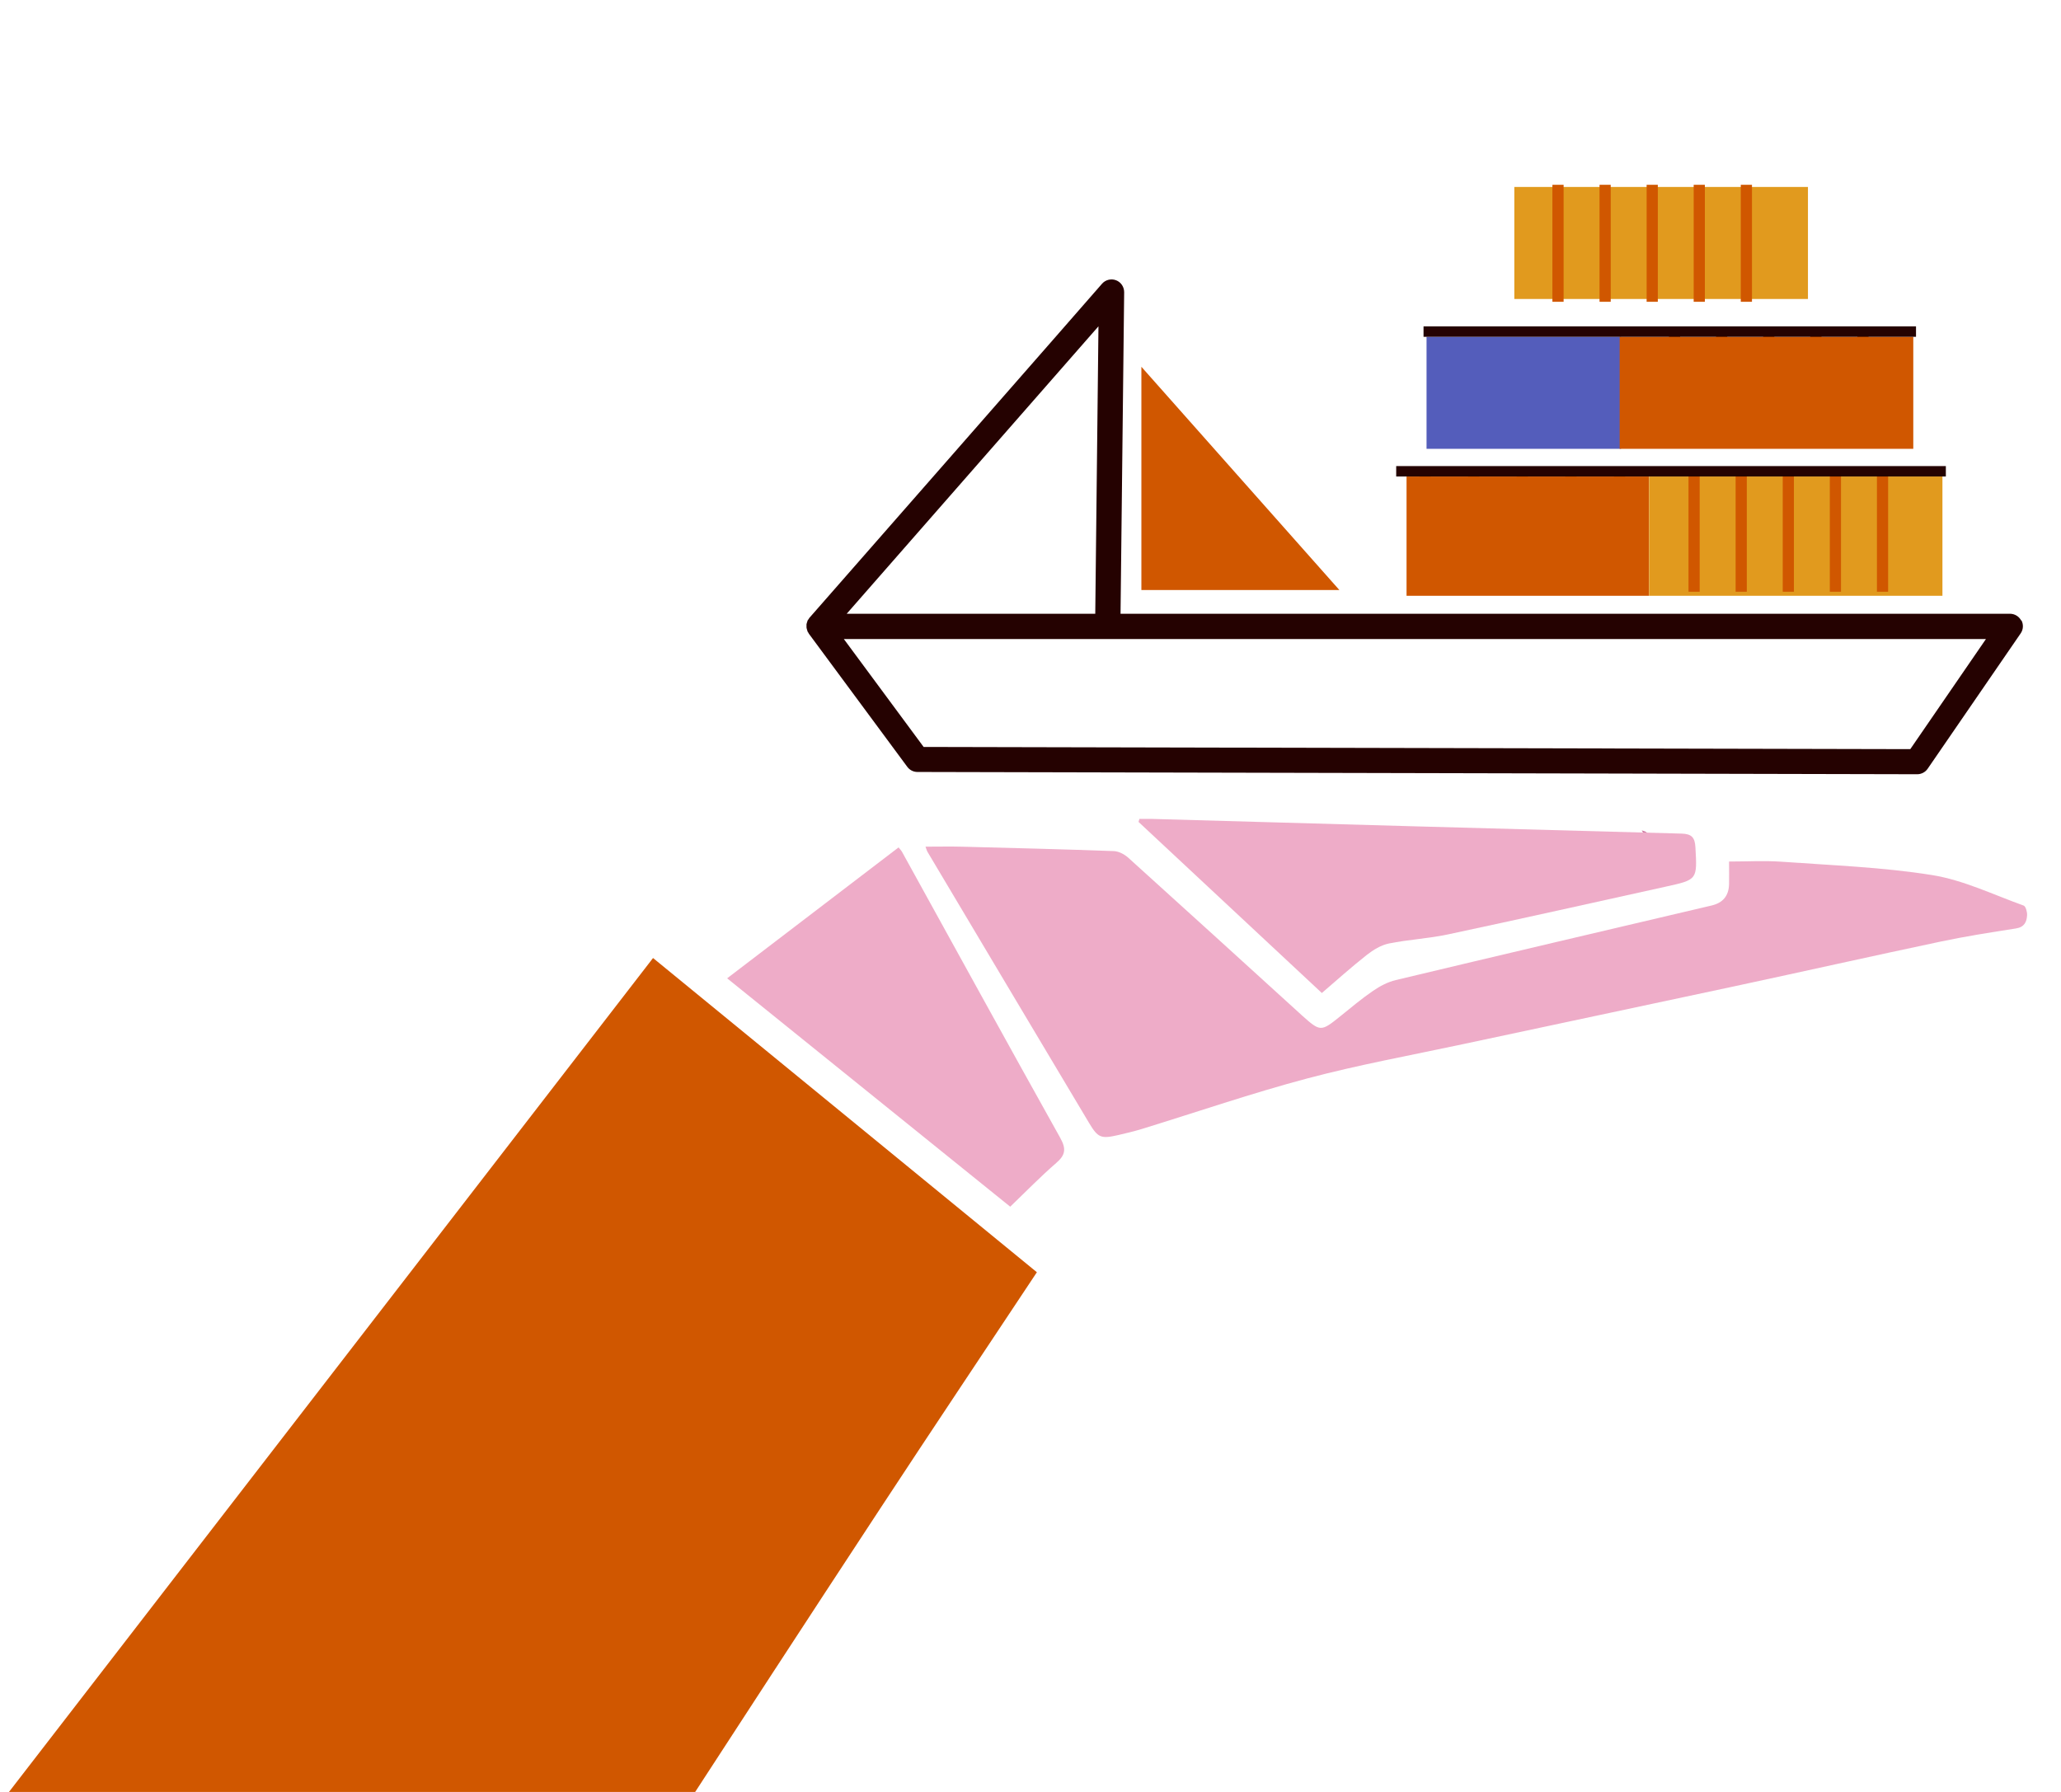 <svg width="368" height="320" viewBox="0 0 368 320" fill="none" xmlns="http://www.w3.org/2000/svg">
<g clip-path="url(#clip0_758_1507)">
<path d="M294.153 148.765C293.661 148.945 293.337 148.765 293.145 148.297C293.673 148.429 293.817 148.489 294.153 148.765Z" fill="#CF7DA4"/>
<g clip-path="url(#clip1_758_1507)">
<path d="M116.603 171.082C139.611 189.922 162.411 208.586 185.139 227.194C175.787 241.298 166.459 255.234 157.259 269.25C144.259 289.042 131.339 308.89 118.435 328.746C117.507 330.178 116.547 330.762 114.787 330.786C79.171 331.202 43.563 331.69 7.947 332.146C2.651 332.21 -2.645 332.154 -7.781 332.154C33.507 278.682 75.019 224.93 116.603 171.082Z" fill="#D05700"/>
<path d="M165.258 151.195C167.57 151.195 169.714 151.147 171.858 151.203C180.866 151.435 189.874 151.659 198.874 151.987C199.762 152.019 200.786 152.563 201.466 153.179C211.658 162.379 221.81 171.635 231.97 180.875C232.13 181.019 232.29 181.171 232.45 181.315C235.762 184.275 235.858 184.267 239.314 181.483C241.242 179.931 243.13 178.331 245.17 176.939C246.394 176.099 247.802 175.355 249.226 175.019C268.002 170.531 286.802 166.123 305.594 161.707C307.65 161.227 308.682 159.963 308.73 157.891C308.762 156.739 308.73 155.579 308.73 153.851C311.906 153.851 315.01 153.667 318.082 153.883C327.058 154.531 336.106 154.851 344.97 156.267C350.578 157.163 355.914 159.771 361.33 161.715C361.706 161.851 361.97 162.843 361.946 163.419C361.89 164.635 361.45 165.571 359.954 165.803C355.434 166.507 350.906 167.211 346.434 168.163C334.234 170.739 322.066 173.475 309.874 176.091C293.658 179.571 277.426 182.995 261.202 186.467C251.922 188.451 242.57 190.155 233.41 192.587C223.482 195.227 213.738 198.579 203.906 201.603C202.522 202.027 201.106 202.363 199.698 202.691C196.618 203.395 196.066 203.227 194.474 200.563C184.834 184.427 175.226 168.275 165.61 152.123C165.474 151.891 165.41 151.619 165.25 151.187L165.258 151.195Z" fill="#EEACC8"/>
<path d="M129.834 174.706C140.106 166.866 150.234 159.13 160.442 151.33C160.722 151.682 160.922 151.874 161.05 152.106C170.45 169.13 179.802 186.186 189.29 203.162C190.394 205.138 190.274 206.234 188.594 207.682C185.802 210.098 183.218 212.762 180.378 215.49C163.722 202.05 146.866 188.45 129.834 174.706Z" fill="#EEACC8"/>
<path d="M236.027 177.337C225.019 167.065 214.155 156.921 203.291 146.777C203.339 146.601 203.387 146.425 203.443 146.241C204.187 146.241 204.931 146.225 205.667 146.241C237.203 147.129 268.731 148.033 300.267 148.865C302.083 148.913 302.627 149.593 302.723 151.297C303.051 157.081 303.099 157.089 297.459 158.329C284.475 161.193 271.507 164.105 258.507 166.873C255.043 167.609 251.459 167.785 247.987 168.489C246.587 168.777 245.203 169.625 244.059 170.521C241.331 172.665 238.747 174.993 236.027 177.321V177.337Z" fill="#EEACC8"/>
</g>
<path d="M360.888 110.807C360.497 110.07 359.73 109.603 358.888 109.603H200.077L200.724 52.179C200.724 51.232 200.152 50.374 199.264 50.043C198.377 49.712 197.369 49.968 196.752 50.69C195.187 52.526 145.015 109.784 144.503 110.356C144.458 110.416 144.428 110.491 144.383 110.551C144.323 110.641 144.247 110.732 144.187 110.822C144.187 110.822 144.187 110.852 144.187 110.867C144.142 110.957 144.127 111.048 144.097 111.138C144.067 111.243 144.022 111.349 144.007 111.454C143.992 111.544 144.007 111.634 144.007 111.725C144.007 111.845 143.992 111.95 144.007 112.071C144.007 112.161 144.052 112.251 144.067 112.341C144.097 112.462 144.127 112.567 144.172 112.687C144.172 112.718 144.172 112.733 144.187 112.763C144.217 112.838 144.262 112.883 144.308 112.943C144.353 113.018 144.383 113.094 144.428 113.169L162 136.939C162.421 137.51 163.083 137.857 163.805 137.857L342.324 138.263C343.061 138.263 343.768 137.902 344.189 137.285L360.798 113.109C361.28 112.417 361.325 111.514 360.934 110.777L360.888 110.807ZM196.135 58.257L195.563 109.603H151.183C160.39 99.088 186.116 69.736 196.15 58.257H196.135ZM341.105 133.78L164.918 133.388L150.671 114.117H354.6L341.09 133.78H341.105Z" fill="#250201"/>
<path d="M289.447 60.145H254.715V80.15H289.447V60.145Z" fill="#545DBB"/>
<path d="M341.624 60.145H289.195V80.15H341.624V60.145Z" fill="#D05700"/>
<path d="M322.817 33.387H270.389V53.392H322.817V33.387Z" fill="#E19A1E"/>
<path d="M279.188 33H277.191V53.892H279.188V33Z" fill="#D05700"/>
<path d="M287.6 33H285.604V53.892H287.6V33Z" fill="#D05700"/>
<path d="M296.009 33H294.012V53.892H296.009V33Z" fill="#D05700"/>
<path d="M304.411 33H302.414V53.892H304.411V33Z" fill="#D05700"/>
<path d="M312.821 33H310.824V53.892H312.821V33Z" fill="#D05700"/>
<path d="M294.438 85.092H251.145V106.395H294.438V85.092Z" fill="#D05700"/>
<path d="M346.83 85.092H294.451V106.395H346.83V85.092Z" fill="#E19A1E"/>
<path d="M255.45 84.779H253.453V105.671H255.45V84.779Z" fill="#D05700"/>
<path d="M264.135 84.779H262.139V105.671H264.135V84.779Z" fill="#D05700"/>
<path d="M272.809 84.779H270.812V105.671H272.809V84.779Z" fill="#D05700"/>
<path d="M281.499 84.779H279.502V105.671H281.499V84.779Z" fill="#D05700"/>
<path d="M290.184 84.779H288.188V105.671H290.184V84.779Z" fill="#D05700"/>
<path d="M303.487 84.779H301.49V105.671H303.487V84.779Z" fill="#D05700"/>
<path d="M299.997 59H298V79.891H299.997V59Z" fill="#D05700"/>
<path d="M311.899 84.779H309.902V105.671H311.899V84.779Z" fill="#D05700"/>
<path d="M308.409 59H306.412V79.891H308.409V59Z" fill="#D05700"/>
<path d="M320.311 84.779H318.314V105.671H320.311V84.779Z" fill="#D05700"/>
<path d="M316.821 59H314.824V79.891H316.821V59Z" fill="#D05700"/>
<path d="M328.719 84.779H326.723V105.671H328.719V84.779Z" fill="#D05700"/>
<path d="M325.229 59H323.232V79.891H325.229V59Z" fill="#D05700"/>
<path d="M337.132 84.779H335.135V105.671H337.132V84.779Z" fill="#D05700"/>
<path d="M333.641 59H331.645V79.891H333.641V59Z" fill="#D05700"/>
<path d="M347.44 83.232H249.297V85.092H347.44V83.232Z" fill="#250201"/>
<path d="M342.112 58.285H254.178V60.145H342.112V58.285Z" fill="#250201"/>
<path d="M203.799 65.5V105.367H239.153L203.799 65.5Z" fill="#D05700"/>
</g>
<defs>
<clipPath id="clip0_758_1507">
<rect width="368" height="320" fill="white"/>
</clipPath>
<clipPath id="clip1_758_1507">
<rect width="369.744" height="185.936" fill="white" transform="translate(-7.781 146.242)"/>
</clipPath>
</defs>
</svg>
